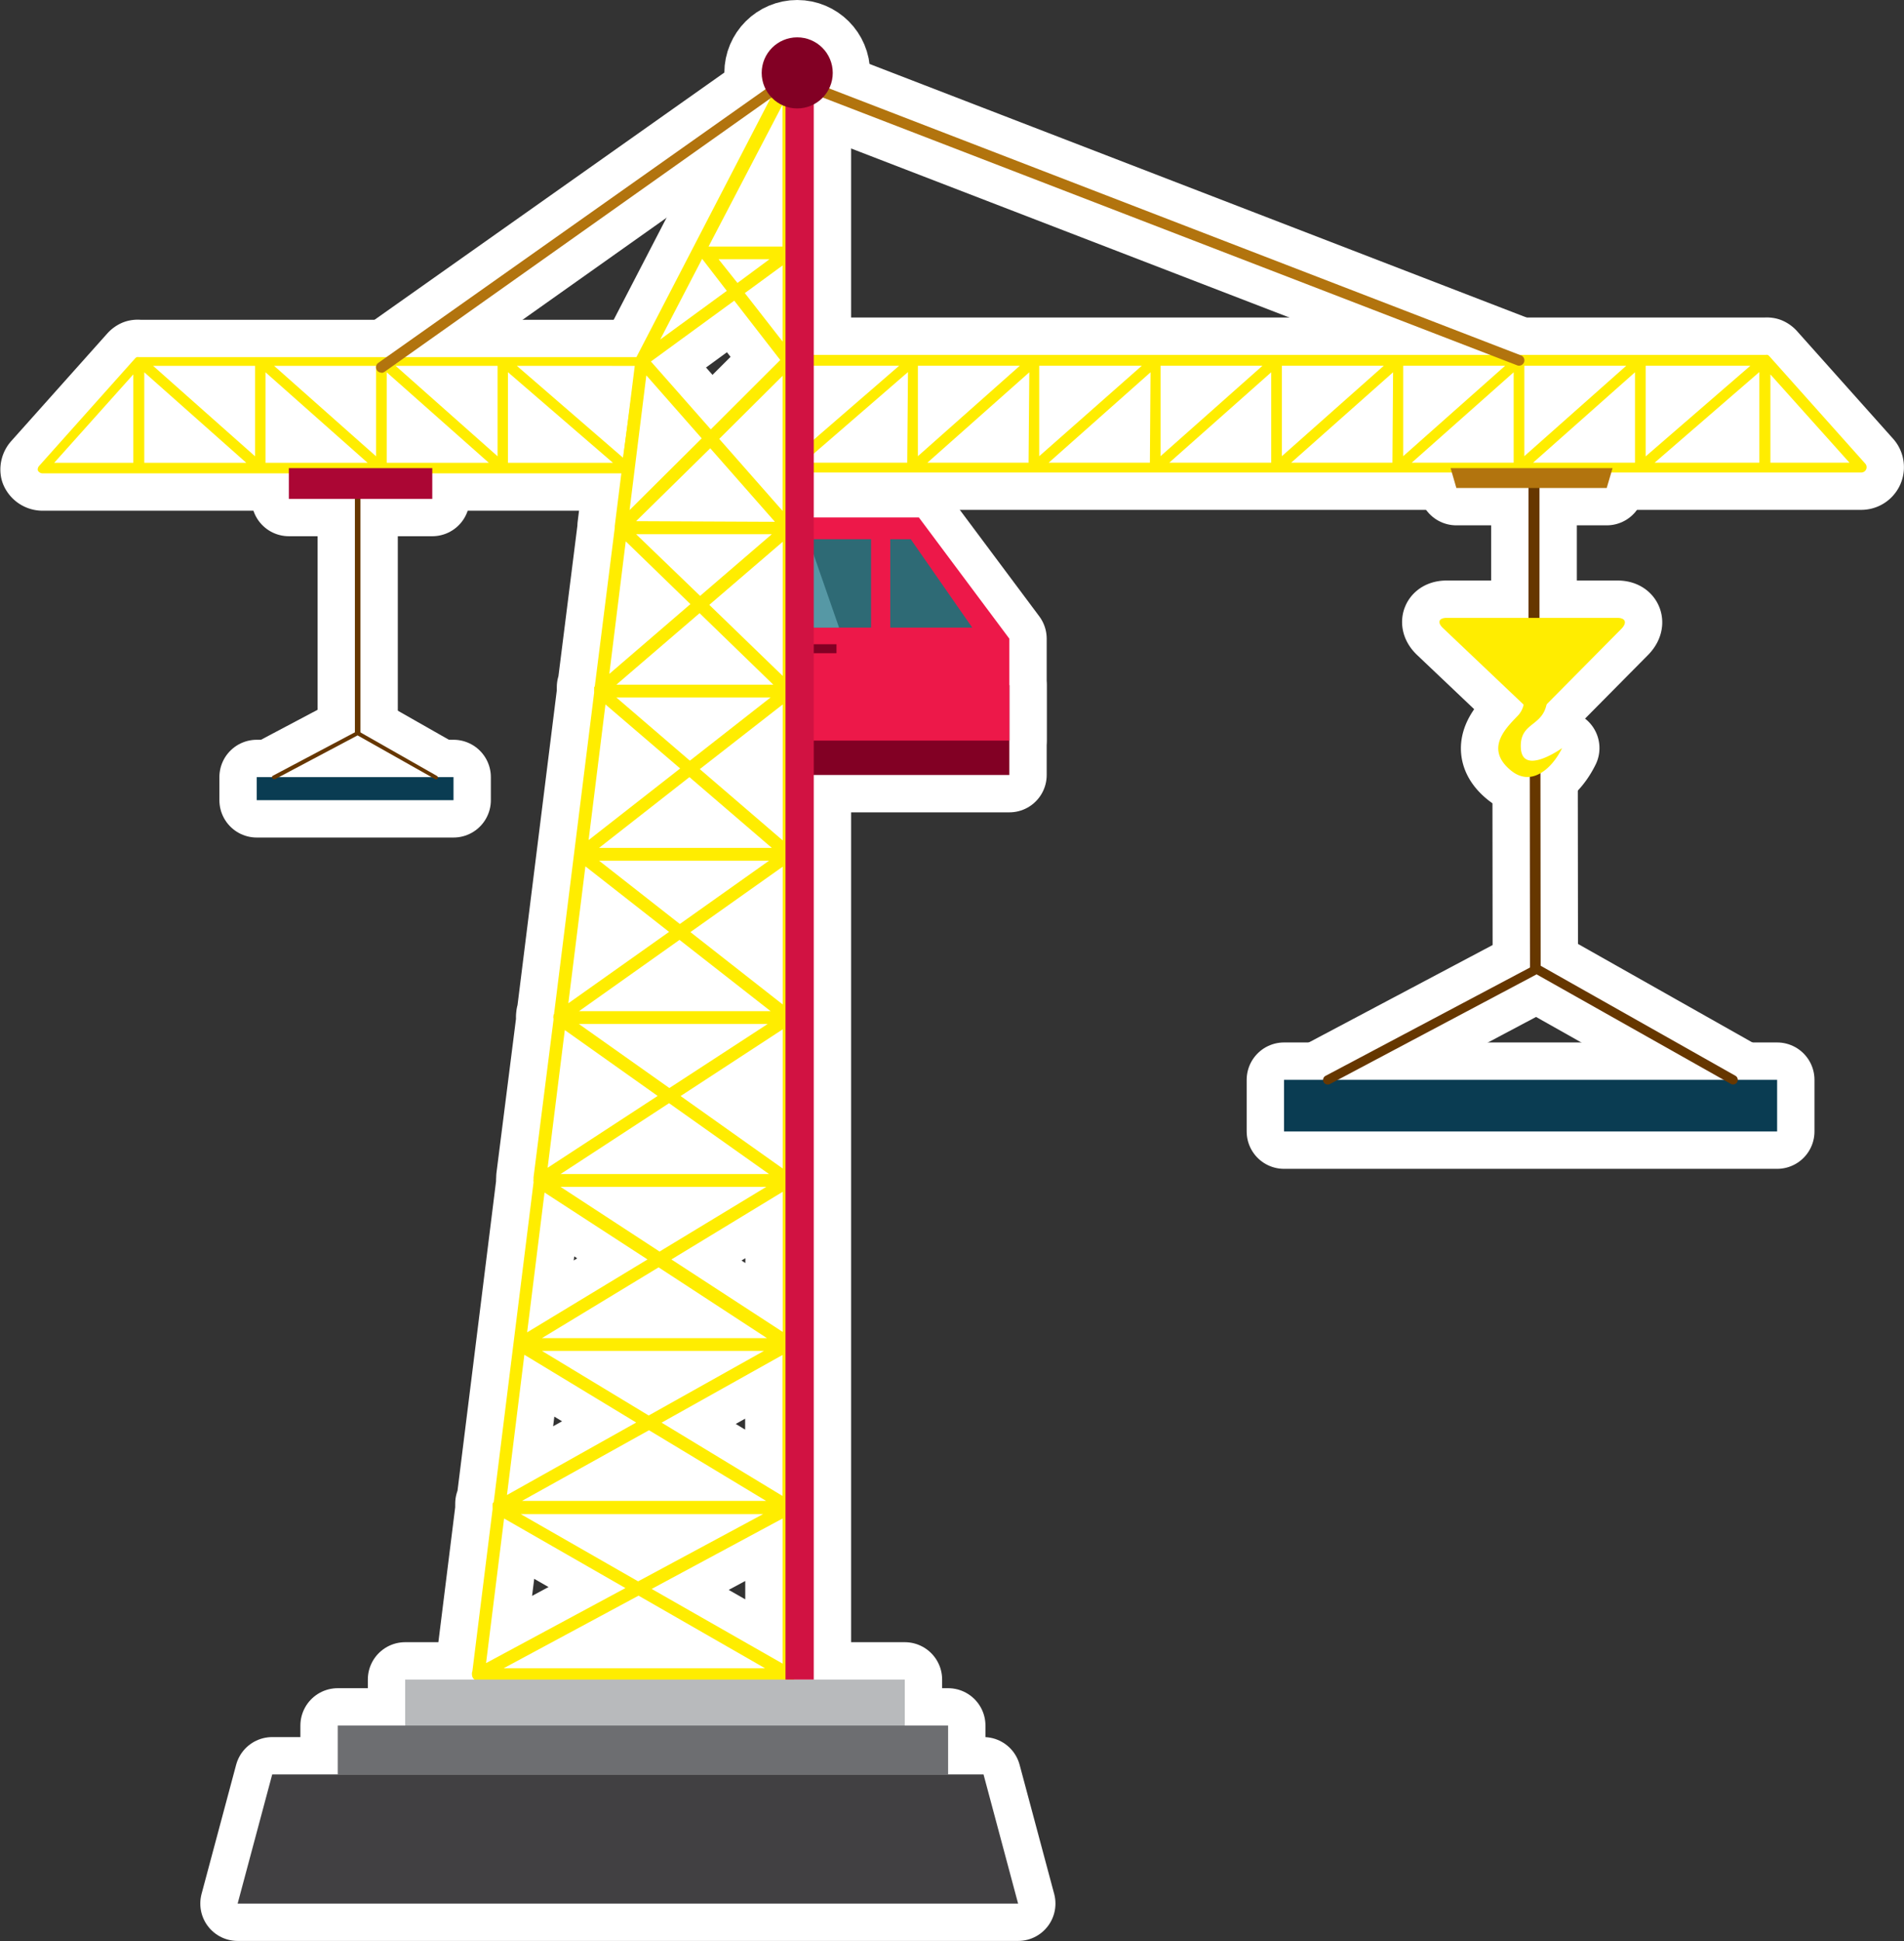 <svg xmlns="http://www.w3.org/2000/svg" viewBox="0 0 178.43 181.86"><rect x="0" y="0" width="178.43" height="181.86" fill="#333333" stroke="none"/><title>grue3_hover</title><rect x="33.26" y="45.3" width="0.52" height="23.43" style="fill:#663700"/><rect x="24.06" y="72.81" width="18.44" height="2.16" style="fill:#0a3c52"/><path d="M25.7,73l.08,0,7.73-4.1L40.78,73a.17.17,0,1,0,.17-.3L33.6,68.52a.17.17,0,0,0-.17,0l-7.82,4.14a.17.17,0,0,0,.08.33Z" style="fill:#663700"/><polygon points="143.38 90.8 144.38 90.79 144.36 72.25 143.36 72.26 143.38 90.8" style="fill:#663700"/><rect x="143.24" y="44.31" width="1.03" height="16.16" style="fill:#663700"/><path d="M145,64.64h-2.35a2.22,2.22,0,0,1-.35,2.35c-1,1.07-3.3,3.09-.69,5.21,1.92,1.56,3.85-.21,4.78-2.11,0,0-3.77,2.7-3.87-.06S145.27,68.34,145,64.64Z" style="fill:#ffed00"/><path d="M44.23,156.89a.6.6,0,0,0,.6.6H74l.14,0h0l.1,0,0,0,.1-.07h0a.58.58,0,0,0,.09-.11h0v0l0-.06,0-.06V157a.51.51,0,0,0,0-.07s0,0,0,0V7.37a.6.6,0,0,0-1.13-.28L59.62,33.5v0a.6.6,0,0,0-.06.18h0L57.61,49.29l0,.08a.58.58,0,0,0,0,.09s0,0,0,0L55.74,64.31l0,0-.06.07,0,.08,0,0v0a.61.61,0,0,0,0,.09.54.54,0,0,0,0,.09.55.55,0,0,0,0,.09.62.62,0,0,0,0,.09v0l0,0,0,.07L51.93,94.94l0,0,0,.05a.6.6,0,0,0-.06.12h0s0,0,0,.07a.39.39,0,0,0,0,.23.68.68,0,0,0,0,.07h0a.54.54,0,0,0,0,.08L50,110.3l0,.05a.56.56,0,0,0,0,.09v0a.54.54,0,0,0,0,.07.4.4,0,0,0,0,.2.54.54,0,0,0,0,.07v0l-3.73,29.95h0l-.06.07-.05.08,0,.09,0,0s0,0,0,.05a.55.55,0,0,0,0,.1.54.54,0,0,0,0,.1s0,0,0,.05l0,0,0,.09,0,.05-1.89,15.17A.62.62,0,0,0,44.23,156.89ZM65.8,24.25l2.31,3-6.24,4.56ZM60.57,35.17l5.19,5.9L59,47.79Zm12.77,12.7-5.94-6.75,5.94-5.91Zm-6.73-7.64L61,33.87l7.81-5.7,4.31,5.56ZM57.76,64.15l7.8-6.7,6.91,6.7Zm14.45,1.2-7.56,5.92-6.89-5.92Zm-5.74-8.68,6.88-5.91V63.33Zm-.86-.84-6-5.78H72.33Zm-6-7L66.56,42l6.06,6.89ZM73.35,78.74l-7.77-6.68L73.35,66Zm-17.21.7,8.47-6.63,7.72,6.63Zm15.93,1.2-8.36,5.93-7.57-5.93Zm1.28.56V94.11L64.7,87.33ZM54.26,94.74l9.42-6.68,8.54,6.68Zm17.68,1.2-9.21,6-8.48-6Zm1.41,13.54-9.57-6.79,9.57-6.25ZM52.53,110l10.17-6.64L72.07,110Zm19.28,1.2-10,6.06-9.28-6.06Zm1.54.46v13.13L62.92,118ZM62,133.29l11.33-6.34v13.21Zm9.79,7.33H48.92L60.82,134Zm-11-8-10-6.05h20.8Zm-10-7.25,10.93-6.63,10.15,6.63Zm20.72,16.49-11.71,6.3-11-6.3Zm-24-1.79,1.63-13.14,10.48,6.35Zm1.89-15.24,1.63-13.1L60.68,118Zm1.92-15.42,1.61-12.9,8.7,6.17ZM53.26,94l1.6-12.83,7.84,6.14Zm1.9-15.29L56.74,66l7,6ZM57.1,63.14l1.54-12.42,6.06,5.88ZM67.34,24.29h4.77l-3,2.22Zm6,.58V32L69.8,27.46Zm0,131-12.27-7,12.27-6.6Zm-1.65.43H47.2l12.64-6.8Zm-26.14-.48,1.69-13.55,11.37,6.52Zm27.78-146V23.1H66.4Z" style="fill:#ffed00"/><path d="M73.5,44.07a.5.5,0,0,0,.08.11l0,0h0a.49.49,0,0,0,.13.09h0l.14,0H174.43a.5.5,0,0,0,.37-.83l-9-10.08h0a.49.49,0,0,0-.15-.11h0a.49.49,0,0,0-.17,0H73.95a.5.5,0,0,0-.5.5V43.86a.5.5,0,0,0,0,.17Zm58-9.8h9.55l-9.55,8.47Zm33.37,9.08h-9.81l9.81-8.49Zm-10.65-.59V34.27h9.81Zm-1,.59h-9.55l9.55-8.47Zm-10.37-.61V34.27h9.55Zm-1,.61h-9.55l9.55-8.47Zm-11.36,0H121l9.55-8.47Zm-10.36-.61V34.27h9.55Zm-1,.61h-9.55l9.55-8.47Zm-10.37-.61V34.27h9.55Zm-1,.61H98.27l9.55-8.47Zm-10.37-.61V34.27H107Zm-1,.61H86.91l9.55-8.47Zm-10.37-.61V34.27h9.55Zm-1,.61H75.28l9.81-8.49ZM74.45,34.27h9.81l-9.81,8.49Zm98.87,9.08h-7.41V35.08Z" style="fill:#ffed00"/><path d="M3.54,44.06a.5.5,0,0,0,.46.29H58.77l.16,0h0l.13-.08,0,0,.07-.09,0,0a.5.5,0,0,0,.05-.15l1.39-10.08a.5.5,0,0,0,0-.19v0a.49.49,0,0,0-.07-.15l0,0v0a.49.49,0,0,0-.11-.09h0a.5.5,0,0,0-.16-.06H13a.49.49,0,0,0-.18,0h0a.49.49,0,0,0-.15.11h0l-9,10.08A.5.5,0,0,0,3.54,44.06Zm31.7-1.31-9.55-8.47h9.55Zm13.2-8.47H59.57l-1.19,8.6Zm9,9.08H47.6V34.87Zm-10.81-.61-9.55-8.47h9.55Zm-.82.61H36.24V34.88Zm-11.36,0H24.88V34.88Zm-10.55-.61-9.55-8.47h9.55Zm-.82.61H13.52V34.88Zm-18,0,7.41-8.28v8.28Z" style="fill:#ffed00"/><rect x="73.95" y="64.19" width="20.64" height="8.42" style="fill:#820024"/><polygon points="73.95 69.39 94.59 69.39 94.59 59.84 86.11 48.48 73.95 48.48 73.95 69.39" style="fill:#ed1849"/><rect x="75.75" y="50.52" width="5.88" height="8.28" style="fill:#2e6a75"/><polygon points="75.75 58.8 78.63 58.8 75.75 50.52 75.75 58.8" style="fill:#5698a5"/><polygon points="83.43 58.8 91.11 58.8 85.35 50.52 83.43 50.52 83.43 58.8" style="fill:#2e6a75"/><rect x="75.87" y="60.36" width="2.52" height="0.84" style="fill:#820024"/><path d="M35.74,34.93a.5.5,0,0,0,.29-.09L74,7.94l68.21,26.3a.5.5,0,0,0,.36-.93L73.88,6.81,73.66,7,35.45,34a.5.5,0,0,0,.29.91Z" style="fill:#b2740e"/><rect x="120.33" y="101.17" width="46.21" height="4.84" style="fill:#0a3c52"/><path d="M124.44,101.61a.43.43,0,0,0,.2-.05L144,91.29l18.2,10.26a.43.43,0,1,0,.43-.76L144.25,90.41a.43.43,0,0,0-.42,0l-19.59,10.38a.43.43,0,0,0,.2.82Z" style="fill:#663700"/><path d="M151.57,57.89c.75,0,.93.44.4,1l-7.15,7.22a1.4,1.4,0,0,1-1.94,0l-7.67-7.28c-.54-.52-.37-.94.37-.94Z" style="fill:#ffed00"/><polygon points="136.48 45.72 150.57 45.72 151.12 43.86 135.94 43.86 136.48 45.72" style="fill:#b2740e"/><rect x="37.97" y="157.36" width="46.82" height="4.57" style="fill:#b8babc"/><rect x="31.65" y="161.67" width="57.2" height="4.58" style="fill:#6d6e71"/><polygon points="22.27 178.35 95.41 178.35 92.17 166.25 25.51 166.25 22.27 178.35" style="fill:#414042"/><rect x="27.07" y="43.86" width="13.44" height="2.88" style="fill:#ab0634"/><rect x="73.61" y="7.34" width="2.65" height="150.02" style="fill:#d11242"/><circle cx="74.71" cy="6.83" r="3.33" style="fill:#820024"/><rect x="33.26" y="45.3" width="0.52" height="23.43" style="fill:#663700;stroke:#fff;stroke-linejoin:round;stroke-width:7px"/><rect x="24.06" y="72.81" width="18.44" height="2.16" style="fill:#0a3c52;stroke:#fff;stroke-linejoin:round;stroke-width:7px"/><path d="M25.7,73l.08,0,7.73-4.1L40.78,73a.17.17,0,1,0,.17-.3L33.6,68.52a.17.17,0,0,0-.17,0l-7.82,4.14a.17.17,0,0,0,.08.33Z" style="fill:#663700;stroke:#fff;stroke-linejoin:round;stroke-width:7px"/><polygon points="143.38 90.8 144.38 90.79 144.36 72.25 143.36 72.26 143.38 90.8" style="fill:#663700;stroke:#fff;stroke-linejoin:round;stroke-width:7px"/><rect x="143.24" y="44.31" width="1.03" height="16.16" style="fill:#663700;stroke:#fff;stroke-linejoin:round;stroke-width:7px"/><path d="M145,64.64h-2.35a2.22,2.22,0,0,1-.35,2.35c-1,1.07-3.3,3.09-.69,5.21,1.92,1.56,3.85-.21,4.78-2.11,0,0-3.77,2.7-3.87-.06S145.27,68.34,145,64.64Z" style="fill:#ffed00;stroke:#fff;stroke-linejoin:round;stroke-width:7px"/><path d="M44.23,156.89a.6.6,0,0,0,.6.6H74l.14,0h0l.1,0,0,0,.1-.07h0a.58.58,0,0,0,.09-.11h0v0l0-.06,0-.06V157a.51.51,0,0,0,0-.07s0,0,0,0V7.37a.6.6,0,0,0-1.13-.28L59.62,33.5v0a.6.6,0,0,0-.06.18h0L57.61,49.29l0,.08a.58.58,0,0,0,0,.09s0,0,0,0L55.74,64.31l0,0-.06.07,0,.08,0,0v0a.61.61,0,0,0,0,.09.54.54,0,0,0,0,.09.55.55,0,0,0,0,.09.62.62,0,0,0,0,.09v0l0,0,0,.07L51.93,94.94l0,0,0,.05a.6.6,0,0,0-.06.12h0s0,0,0,.07a.39.39,0,0,0,0,.23.68.68,0,0,0,0,.07h0a.54.54,0,0,0,0,.08L50,110.3l0,.05a.56.56,0,0,0,0,.09v0a.54.54,0,0,0,0,.07.4.4,0,0,0,0,.2.54.54,0,0,0,0,.07v0l-3.73,29.95h0l-.06.07-.05.08,0,.09,0,0s0,0,0,.05a.55.55,0,0,0,0,.1.54.54,0,0,0,0,.1s0,0,0,.05l0,0,0,.09,0,.05-1.89,15.17A.62.62,0,0,0,44.23,156.89ZM65.8,24.25l2.31,3-6.24,4.56ZM60.57,35.17l5.19,5.9L59,47.79Zm12.77,12.7-5.94-6.75,5.94-5.91Zm-6.73-7.64L61,33.87l7.81-5.7,4.31,5.56ZM57.76,64.15l7.8-6.7,6.91,6.7Zm14.45,1.2-7.56,5.92-6.89-5.92Zm-5.74-8.68,6.88-5.91V63.33Zm-.86-.84-6-5.78H72.33Zm-6-7L66.56,42l6.06,6.89ZM73.35,78.74l-7.77-6.68L73.35,66Zm-17.21.7,8.47-6.63,7.72,6.63Zm15.93,1.2-8.36,5.93-7.57-5.93Zm1.28.56V94.11L64.7,87.33ZM54.26,94.74l9.42-6.68,8.54,6.68Zm17.68,1.2-9.21,6-8.48-6Zm1.41,13.54-9.57-6.79,9.57-6.25ZM52.53,110l10.17-6.64L72.07,110Zm19.28,1.2-10,6.06-9.28-6.06Zm1.54.46v13.13L62.92,118ZM62,133.29l11.33-6.34v13.21Zm9.79,7.33H48.92L60.82,134Zm-11-8-10-6.05h20.8Zm-10-7.25,10.93-6.63,10.15,6.63Zm20.72,16.49-11.71,6.3-11-6.3Zm-24-1.79,1.63-13.14,10.48,6.35Zm1.89-15.24,1.63-13.1L60.68,118Zm1.92-15.42,1.61-12.9,8.7,6.17ZM53.26,94l1.6-12.83,7.84,6.14Zm1.9-15.29L56.74,66l7,6ZM57.1,63.14l1.54-12.42,6.06,5.88ZM67.34,24.29h4.77l-3,2.22Zm6,.58V32L69.8,27.46Zm0,131-12.27-7,12.27-6.6Zm-1.65.43H47.2l12.64-6.8Zm-26.14-.48,1.69-13.55,11.37,6.52Zm27.78-146V23.1H66.4Z" style="fill:#ffed00;stroke:#fff;stroke-linejoin:round;stroke-width:7px"/><path d="M73.5,44.07a.5.5,0,0,0,.08.11l0,0h0a.49.49,0,0,0,.13.09h0l.14,0H174.43a.5.5,0,0,0,.37-.83l-9-10.08h0a.49.49,0,0,0-.15-.11h0a.49.49,0,0,0-.17,0H73.95a.5.5,0,0,0-.5.5V43.86a.5.5,0,0,0,0,.17Zm58-9.8h9.55l-9.55,8.47Zm33.37,9.08h-9.81l9.81-8.49Zm-10.65-.59V34.27h9.81Zm-1,.59h-9.55l9.55-8.47Zm-10.37-.61V34.27h9.55Zm-1,.61h-9.55l9.55-8.47Zm-11.36,0H121l9.55-8.47Zm-10.36-.61V34.27h9.55Zm-1,.61h-9.55l9.55-8.47Zm-10.37-.61V34.27h9.55Zm-1,.61H98.27l9.55-8.47Zm-10.37-.61V34.27H107Zm-1,.61H86.91l9.55-8.47Zm-10.37-.61V34.27h9.55Zm-1,.61H75.28l9.81-8.49ZM74.45,34.27h9.81l-9.81,8.49Zm98.87,9.08h-7.41V35.08Z" style="fill:#ffed00;stroke:#fff;stroke-linejoin:round;stroke-width:7px"/><path d="M3.54,44.06a.5.5,0,0,0,.46.29H58.77l.16,0h0l.13-.08,0,0,.07-.09,0,0a.5.5,0,0,0,.05-.15l1.39-10.08a.5.5,0,0,0,0-.19v0a.49.49,0,0,0-.07-.15l0,0v0a.49.49,0,0,0-.11-.09h0a.5.5,0,0,0-.16-.06H13a.49.49,0,0,0-.18,0h0a.49.49,0,0,0-.15.11h0l-9,10.08A.5.5,0,0,0,3.54,44.06Zm31.7-1.31-9.55-8.47h9.55Zm13.2-8.47H59.57l-1.19,8.6Zm9,9.08H47.6V34.87Zm-10.81-.61-9.55-8.47h9.55Zm-.82.61H36.24V34.88Zm-11.36,0H24.88V34.88Zm-10.55-.61-9.55-8.47h9.55Zm-.82.61H13.52V34.88Zm-18,0,7.41-8.28v8.28Z" style="fill:#ffed00;stroke:#fff;stroke-linejoin:round;stroke-width:7px"/><rect x="73.95" y="64.19" width="20.64" height="8.42" style="fill:#820024;stroke:#fff;stroke-linejoin:round;stroke-width:7px"/><polygon points="73.95 69.39 94.59 69.39 94.59 59.84 86.11 48.48 73.95 48.48 73.95 69.39" style="fill:#ed1849;stroke:#fff;stroke-linejoin:round;stroke-width:7px"/><rect x="75.75" y="50.52" width="5.88" height="8.28" style="fill:#2e6a75;stroke:#fff;stroke-linejoin:round;stroke-width:7px"/><polygon points="75.75 58.8 78.63 58.8 75.75 50.52 75.75 58.8" style="fill:#5698a5;stroke:#fff;stroke-linejoin:round;stroke-width:7px"/><polygon points="83.43 58.8 91.11 58.8 85.35 50.52 83.43 50.52 83.43 58.8" style="fill:#2e6a75;stroke:#fff;stroke-linejoin:round;stroke-width:7px"/><rect x="75.87" y="60.36" width="2.52" height="0.84" style="fill:#820024;stroke:#fff;stroke-linejoin:round;stroke-width:7px"/><path d="M35.74,34.93a.5.5,0,0,0,.29-.09L74,7.94l68.21,26.3a.5.5,0,0,0,.36-.93L73.88,6.81,73.66,7,35.45,34a.5.5,0,0,0,.29.91Z" style="fill:#b2740e;stroke:#fff;stroke-linejoin:round;stroke-width:7px"/><rect x="120.33" y="101.17" width="46.21" height="4.84" style="fill:#0a3c52;stroke:#fff;stroke-linejoin:round;stroke-width:7px"/><path d="M124.44,101.61a.43.43,0,0,0,.2-.05L144,91.29l18.2,10.26a.43.43,0,1,0,.43-.76L144.25,90.41a.43.43,0,0,0-.42,0l-19.59,10.38a.43.43,0,0,0,.2.82Z" style="fill:#663700;stroke:#fff;stroke-linejoin:round;stroke-width:7px"/><path d="M151.57,57.89c.75,0,.93.44.4,1l-7.15,7.22a1.4,1.4,0,0,1-1.94,0l-7.67-7.28c-.54-.52-.37-.94.37-.94Z" style="fill:#ffed00"/><path d="M151.57,57.89c.75,0,.93.44.4,1l-7.15,7.22a1.4,1.4,0,0,1-1.94,0l-7.67-7.28c-.54-.52-.37-.94.37-.94Z" style="fill:none;stroke:#fff;stroke-linejoin:round;stroke-width:7px"/><polygon points="136.48 45.72 150.57 45.72 151.12 43.86 135.94 43.86 136.48 45.72" style="fill:#b2740e;stroke:#fff;stroke-linejoin:round;stroke-width:7px"/><rect x="37.97" y="157.36" width="46.82" height="4.57" style="fill:#b8babc;stroke:#fff;stroke-linejoin:round;stroke-width:7px"/><rect x="31.65" y="161.67" width="57.2" height="4.58" style="fill:#6d6e71;stroke:#fff;stroke-linejoin:round;stroke-width:7px"/><polygon points="22.27 178.35 95.41 178.35 92.17 166.25 25.51 166.25 22.27 178.35" style="fill:#414042;stroke:#fff;stroke-linejoin:round;stroke-width:7px"/><rect x="27.07" y="43.86" width="13.44" height="2.88" style="fill:#ab0634;stroke:#fff;stroke-linejoin:round;stroke-width:7px"/><rect x="73.61" y="7.34" width="2.65" height="150.02" style="fill:#d11242;stroke:#fff;stroke-linejoin:round;stroke-width:7px"/><circle cx="74.71" cy="6.83" r="3.33" style="fill:#820024;stroke:#fff;stroke-linejoin:round;stroke-width:7px"/><rect x="33.26" y="45.3" width="0.52" height="23.43" style="fill:#663700"/><rect x="24.06" y="72.81" width="18.44" height="2.16" style="fill:#0a3c52"/><path d="M25.7,73l.08,0,7.73-4.1L40.78,73a.17.17,0,1,0,.17-.3L33.6,68.52a.17.17,0,0,0-.17,0l-7.82,4.14a.17.17,0,0,0,.08.33Z" style="fill:#663700"/><polygon points="143.38 90.8 144.38 90.79 144.36 72.25 143.36 72.26 143.38 90.8" style="fill:#663700"/><rect x="143.24" y="44.31" width="1.03" height="16.16" style="fill:#663700"/><path d="M145,64.64h-2.35a2.22,2.22,0,0,1-.35,2.35c-1,1.07-3.3,3.09-.69,5.21,1.92,1.56,3.85-.21,4.78-2.11,0,0-3.77,2.7-3.87-.06S145.27,68.34,145,64.64Z" style="fill:#ffed00"/><path d="M44.23,156.89a.6.6,0,0,0,.6.6H74l.14,0h0l.1,0,0,0,.1-.07h0a.58.58,0,0,0,.09-.11h0v0l0-.06,0-.06V157a.51.51,0,0,0,0-.07s0,0,0,0V7.37a.6.6,0,0,0-1.13-.28L59.62,33.5v0a.6.6,0,0,0-.06.18h0L57.61,49.29l0,.08a.58.58,0,0,0,0,.09s0,0,0,0L55.74,64.31l0,0-.06.07,0,.08,0,0v0a.61.61,0,0,0,0,.09.54.54,0,0,0,0,.09.55.55,0,0,0,0,.09.62.62,0,0,0,0,.09v0l0,0,0,.07L51.93,94.94l0,0,0,.05a.6.6,0,0,0-.06.12h0s0,0,0,.07a.39.39,0,0,0,0,.23.68.68,0,0,0,0,.07h0a.54.54,0,0,0,0,.08L50,110.3l0,.05a.56.56,0,0,0,0,.09v0a.54.54,0,0,0,0,.07.4.4,0,0,0,0,.2.54.54,0,0,0,0,.07v0l-3.73,29.95h0l-.06.07-.05.08,0,.09,0,0s0,0,0,.05a.55.55,0,0,0,0,.1.54.54,0,0,0,0,.1s0,0,0,.05l0,0,0,.09,0,.05-1.89,15.17A.62.62,0,0,0,44.23,156.89ZM65.8,24.25l2.31,3-6.24,4.56ZM60.57,35.17l5.19,5.9L59,47.79Zm12.77,12.7-5.94-6.75,5.94-5.91Zm-6.73-7.64L61,33.87l7.81-5.7,4.31,5.56ZM57.76,64.15l7.8-6.7,6.91,6.7Zm14.45,1.2-7.56,5.92-6.89-5.92Zm-5.74-8.68,6.88-5.91V63.33Zm-.86-.84-6-5.78H72.33Zm-6-7L66.56,42l6.06,6.89ZM73.35,78.74l-7.77-6.68L73.35,66Zm-17.21.7,8.47-6.63,7.72,6.63Zm15.93,1.2-8.36,5.93-7.57-5.93Zm1.28.56V94.11L64.7,87.33ZM54.26,94.74l9.42-6.68,8.54,6.68Zm17.68,1.2-9.21,6-8.48-6Zm1.41,13.54-9.57-6.79,9.57-6.25ZM52.53,110l10.17-6.64L72.07,110Zm19.28,1.2-10,6.06-9.28-6.06Zm1.54.46v13.13L62.92,118ZM62,133.29l11.33-6.34v13.21Zm9.79,7.33H48.92L60.82,134Zm-11-8-10-6.05h20.8Zm-10-7.25,10.93-6.63,10.15,6.63Zm20.72,16.49-11.71,6.3-11-6.3Zm-24-1.79,1.63-13.14,10.48,6.35Zm1.89-15.24,1.63-13.1L60.68,118Zm1.92-15.42,1.61-12.9,8.7,6.17ZM53.26,94l1.6-12.83,7.84,6.14Zm1.9-15.29L56.74,66l7,6ZM57.1,63.14l1.54-12.42,6.06,5.88ZM67.34,24.29h4.77l-3,2.22Zm6,.58V32L69.8,27.46Zm0,131-12.27-7,12.27-6.6Zm-1.65.43H47.2l12.64-6.8Zm-26.14-.48,1.69-13.55,11.37,6.52Zm27.78-146V23.1H66.4Z" style="fill:#ffed00"/><path d="M73.5,44.07a.5.5,0,0,0,.08.11l0,0h0a.49.49,0,0,0,.13.09h0l.14,0H174.43a.5.5,0,0,0,.37-.83l-9-10.08h0a.49.49,0,0,0-.15-.11h0a.49.49,0,0,0-.17,0H73.95a.5.5,0,0,0-.5.5V43.86a.5.5,0,0,0,0,.17Zm58-9.8h9.55l-9.55,8.47Zm33.37,9.08h-9.81l9.81-8.49Zm-10.65-.59V34.27h9.81Zm-1,.59h-9.55l9.55-8.47Zm-10.37-.61V34.27h9.55Zm-1,.61h-9.55l9.55-8.47Zm-11.36,0H121l9.55-8.47Zm-10.36-.61V34.27h9.55Zm-1,.61h-9.55l9.55-8.47Zm-10.37-.61V34.27h9.55Zm-1,.61H98.27l9.55-8.47Zm-10.37-.61V34.27H107Zm-1,.61H86.91l9.55-8.47Zm-10.37-.61V34.27h9.55Zm-1,.61H75.28l9.81-8.49ZM74.45,34.27h9.81l-9.81,8.49Zm98.87,9.08h-7.41V35.08Z" style="fill:#ffed00"/><path d="M3.54,44.06a.5.5,0,0,0,.46.29H58.77l.16,0h0l.13-.08,0,0,.07-.09,0,0a.5.5,0,0,0,.05-.15l1.39-10.08a.5.5,0,0,0,0-.19v0a.49.49,0,0,0-.07-.15l0,0v0a.49.49,0,0,0-.11-.09h0a.5.5,0,0,0-.16-.06H13a.49.49,0,0,0-.18,0h0a.49.49,0,0,0-.15.11h0l-9,10.08A.5.5,0,0,0,3.54,44.06Zm31.7-1.31-9.55-8.47h9.55Zm13.2-8.47H59.57l-1.19,8.6Zm9,9.08H47.6V34.87Zm-10.81-.61-9.55-8.47h9.55Zm-.82.61H36.24V34.88Zm-11.36,0H24.88V34.88Zm-10.55-.61-9.55-8.47h9.55Zm-.82.61H13.52V34.88Zm-18,0,7.41-8.28v8.28Z" style="fill:#ffed00"/><rect x="73.95" y="64.19" width="20.64" height="8.42" style="fill:#820024"/><polygon points="73.95 69.39 94.59 69.39 94.59 59.84 86.11 48.48 73.95 48.48 73.95 69.39" style="fill:#ed1849"/><rect x="75.75" y="50.52" width="5.88" height="8.28" style="fill:#2e6a75"/><polygon points="75.75 58.8 78.63 58.8 75.75 50.52 75.75 58.8" style="fill:#5698a5"/><polygon points="83.43 58.8 91.11 58.8 85.35 50.52 83.43 50.52 83.43 58.8" style="fill:#2e6a75"/><rect x="75.87" y="60.36" width="2.52" height="0.84" style="fill:#820024"/><path d="M35.74,34.93a.5.5,0,0,0,.29-.09L74,7.94l68.21,26.3a.5.5,0,0,0,.36-.93L73.88,6.81,73.66,7,35.45,34a.5.5,0,0,0,.29.91Z" style="fill:#b2740e"/><rect x="120.33" y="101.17" width="46.21" height="4.84" style="fill:#0a3c52"/><path d="M124.44,101.61a.43.43,0,0,0,.2-.05L144,91.29l18.2,10.26a.43.43,0,1,0,.43-.76L144.25,90.41a.43.43,0,0,0-.42,0l-19.59,10.38a.43.43,0,0,0,.2.82Z" style="fill:#663700"/><path d="M151.57,57.89c.75,0,.93.44.4,1l-7.15,7.22a1.4,1.4,0,0,1-1.94,0l-7.67-7.28c-.54-.52-.37-.94.37-.94Z" style="fill:#ffed00"/><polygon points="136.48 45.72 150.57 45.72 151.12 43.86 135.94 43.86 136.48 45.72" style="fill:#b2740e"/><rect x="37.97" y="157.36" width="46.82" height="4.57" style="fill:#b8babc"/><rect x="31.65" y="161.67" width="57.2" height="4.58" style="fill:#6d6e71"/><polygon points="22.27 178.35 95.41 178.35 92.17 166.25 25.51 166.25 22.27 178.35" style="fill:#414042"/><rect x="27.07" y="43.86" width="13.44" height="2.88" style="fill:#ab0634"/><rect x="73.61" y="7.34" width="2.65" height="150.02" style="fill:#d11242"/><circle cx="74.71" cy="6.83" r="3.33" style="fill:#820024"/></svg>